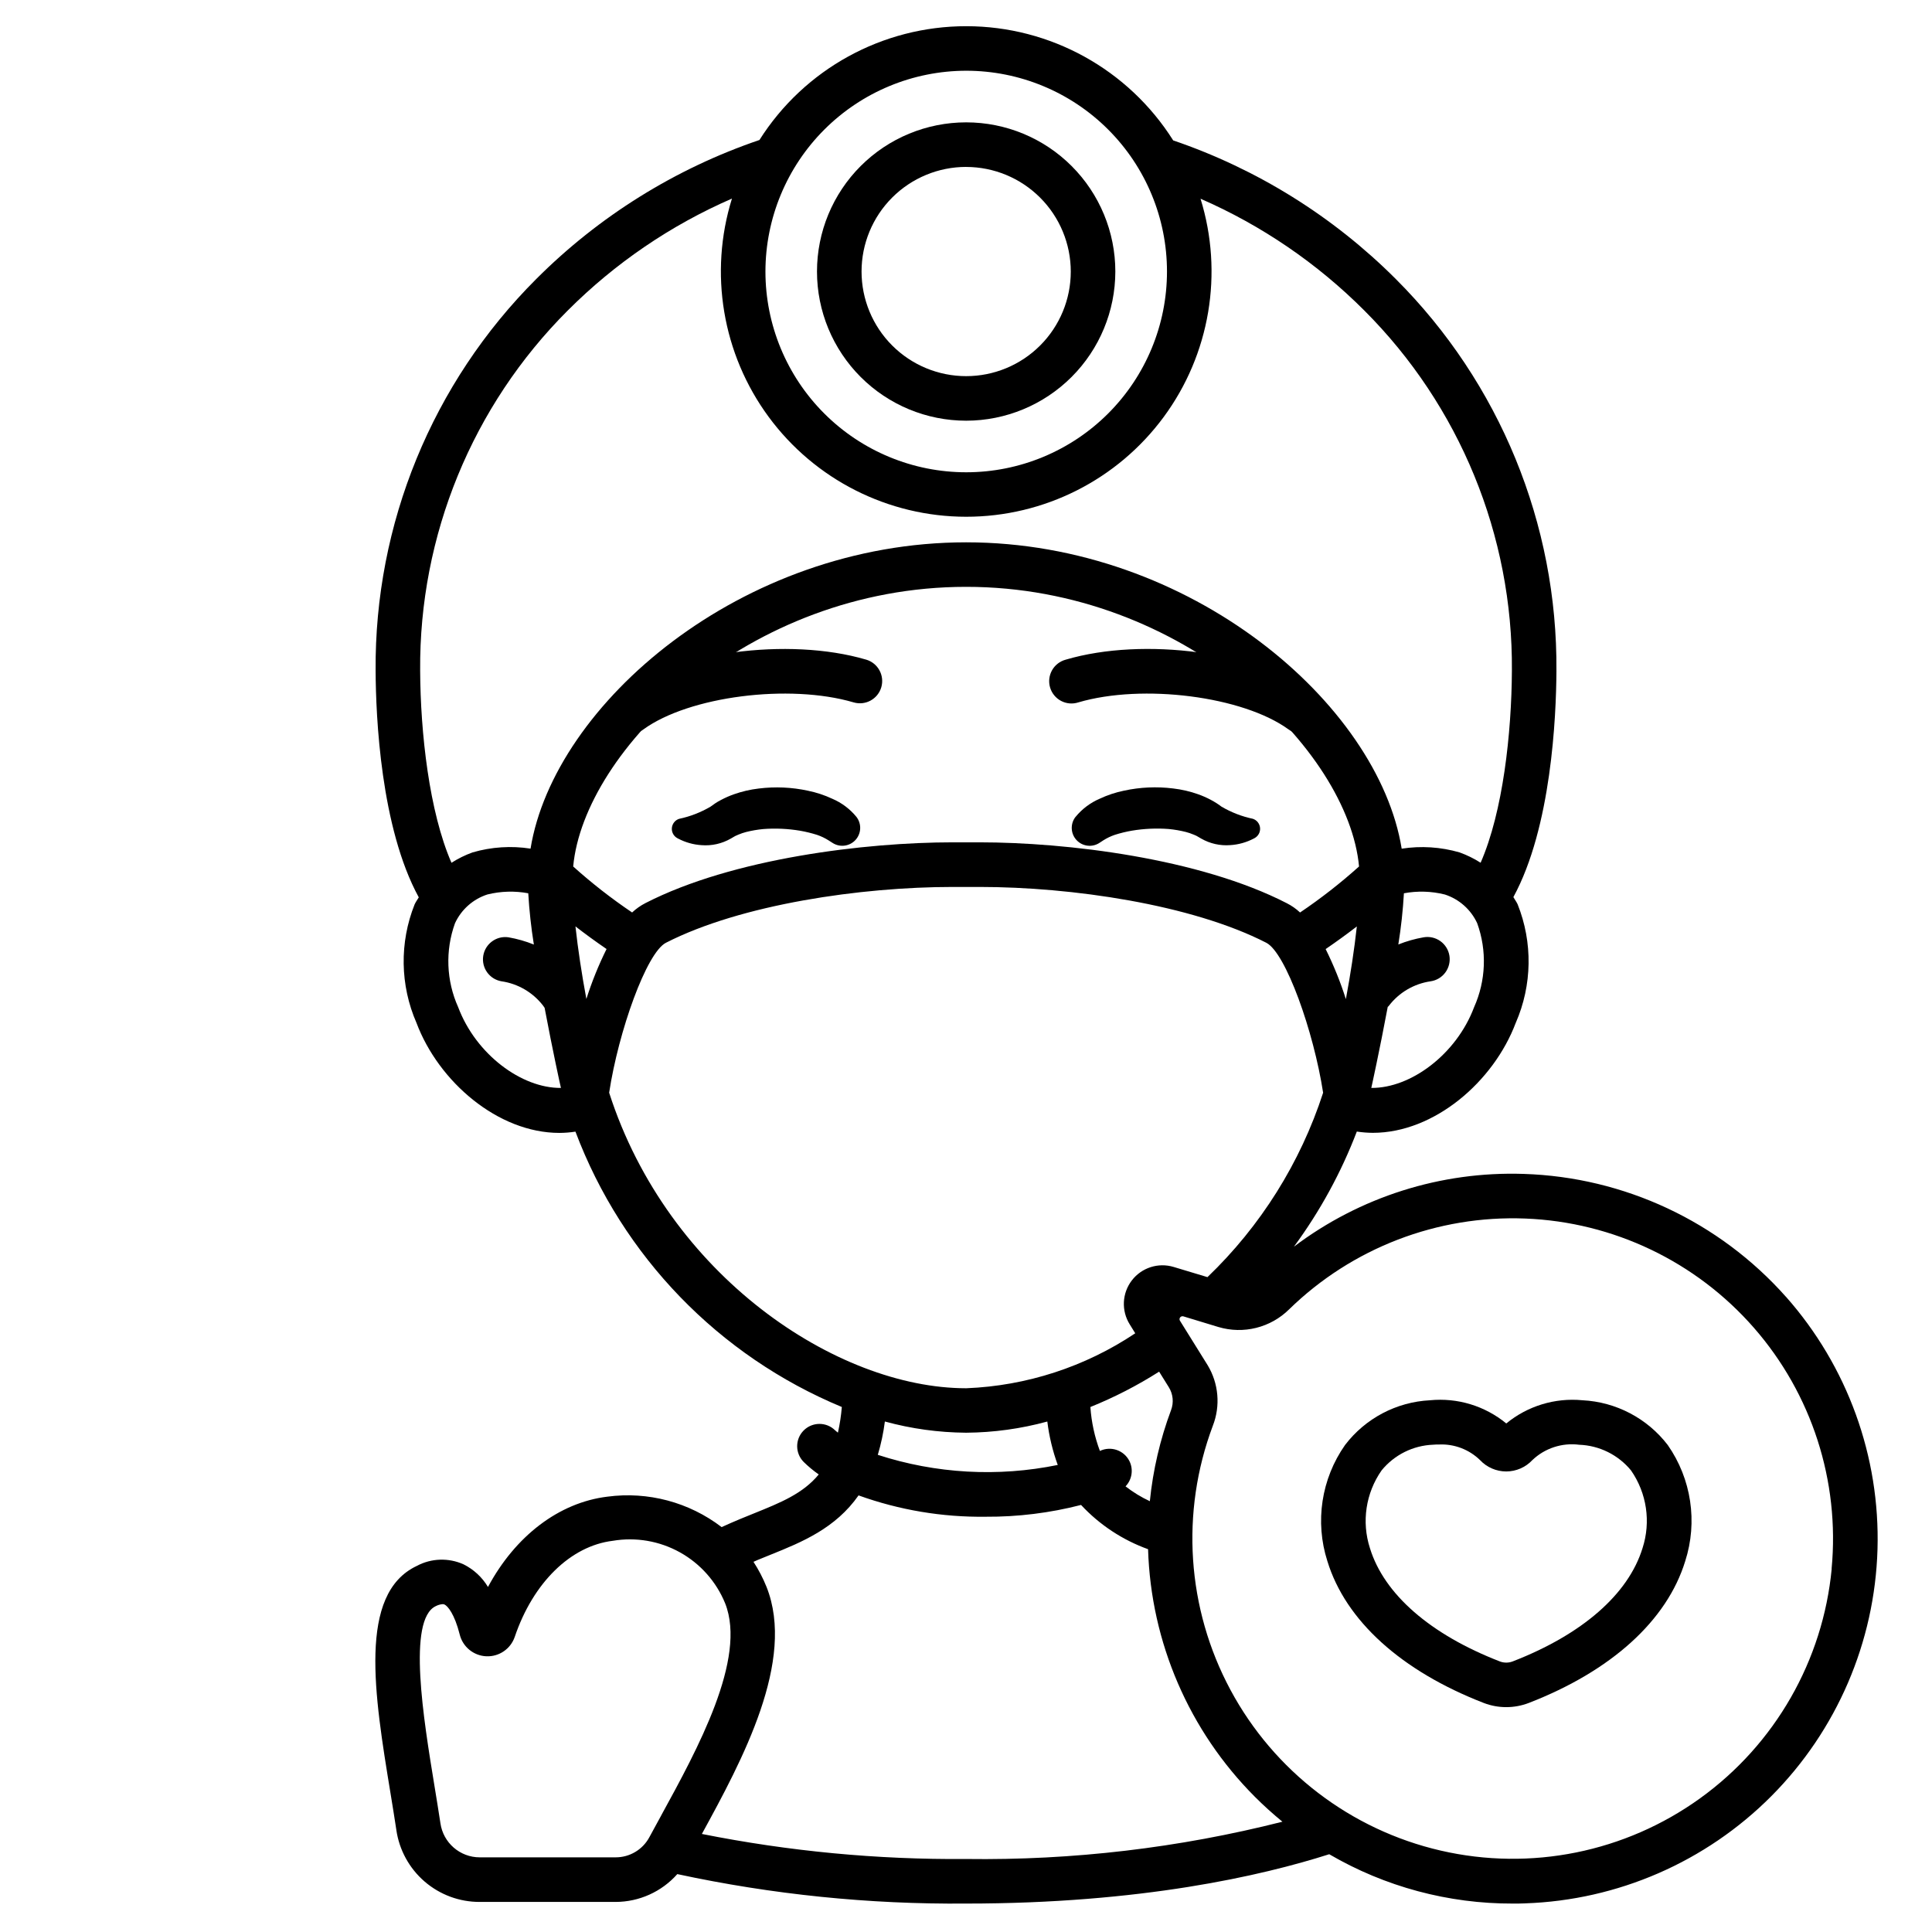 <?xml version="1.0" encoding="UTF-8"?>
<!-- Uploaded to: SVG Repo, www.svgrepo.com, Generator: SVG Repo Mixer Tools -->
<svg fill="#000000" width="800px" height="800px" version="1.1" viewBox="144 144 512 512" xmlns="http://www.w3.org/2000/svg">
 <g>
  <path d="m429.04 360.48c1.711-2.09 3.898-3.738 6.383-4.805 2.055-0.965 4.215-1.684 6.441-2.141 4.277-0.93 8.68-1.125 13.023-0.586 2.258 0.262 4.481 0.773 6.625 1.535 1.133 0.402 2.238 0.887 3.305 1.449 0.547 0.273 1.09 0.621 1.625 0.945 0.535 0.324 1.246 0.879 1.246 0.879h0.004c2.586 1.523 5.402 2.617 8.34 3.234 1.055 0.355 1.801 1.301 1.898 2.41 0.102 1.109-0.469 2.172-1.445 2.707l-0.227 0.121h-0.004c-1.926 1.012-4.047 1.605-6.219 1.738-2.684 0.211-5.371-0.395-7.707-1.734l-1.156-0.672c-0.301-0.133-0.562-0.293-0.891-0.395-0.648-0.273-1.316-0.5-2-0.68-1.5-0.379-3.023-0.641-4.562-0.789-3.262-0.246-6.535-0.098-9.758 0.441-1.527 0.266-3.039 0.633-4.516 1.102-1.078 0.367-2.106 0.859-3.066 1.469l-1.027 0.672c-1.945 1.266-4.519 0.934-6.086-0.777-1.562-1.711-1.664-4.301-0.234-6.129z"/>
  <path d="m363.6 366.72c-0.957-0.609-1.988-1.102-3.062-1.469-1.48-0.465-2.988-0.836-4.519-1.102-3.223-0.539-6.496-0.688-9.754-0.441-1.543 0.148-3.066 0.41-4.566 0.789-0.684 0.18-1.352 0.41-2 0.68-0.324 0.121-0.59 0.281-0.891 0.395l-1.156 0.672c-2.336 1.34-5.023 1.945-7.707 1.734-2.172-0.133-4.293-0.727-6.219-1.738l-0.219-0.117c-0.98-0.531-1.551-1.594-1.453-2.703 0.098-1.109 0.84-2.059 1.895-2.414 2.941-0.621 5.758-1.711 8.348-3.234 0 0 0.762-0.551 1.242-0.879 0.48-0.328 1.078-0.672 1.625-0.945 1.066-0.559 2.172-1.047 3.309-1.449 2.141-0.758 4.363-1.273 6.621-1.535 4.344-0.539 8.75-0.344 13.027 0.586 2.227 0.453 4.394 1.168 6.457 2.133 2.488 1.062 4.68 2.711 6.391 4.805 1.41 1.824 1.309 4.398-0.246 6.102-1.551 1.703-4.102 2.043-6.051 0.812z"/>
  <path d="m311.06 338.42c-2.555 0.004-4.82-1.641-5.613-4.074-0.793-2.43 0.07-5.094 2.137-6.598 15.043-10.941 45.266-15.023 65.969-8.934l-0.004-0.004c3.129 0.922 4.918 4.203 4 7.332-0.922 3.129-4.203 4.918-7.332 3.996-17.082-5.019-43.629-1.613-55.688 7.152-1.004 0.738-2.219 1.133-3.469 1.129z"/>
  <path d="m488.93 338.42c-1.246 0.004-2.461-0.391-3.469-1.129-12.062-8.766-38.609-12.172-55.691-7.152-1.516 0.496-3.168 0.352-4.578-0.391-1.41-0.746-2.461-2.027-2.91-3.559-0.449-1.527-0.262-3.176 0.523-4.566 0.781-1.387 2.094-2.398 3.637-2.809 20.715-6.102 50.926-2.016 65.969 8.93l-0.004 0.004c2.066 1.504 2.93 4.168 2.137 6.598-0.793 2.434-3.059 4.078-5.613 4.074z"/>
  <path d="m543.16 596.41c-2.019 0-4.019-0.371-5.906-1.09-21.934-8.496-36.66-21.848-41.484-37.598-3.344-10.426-1.613-21.812 4.676-30.773 5.387-7.07 13.617-11.41 22.5-11.863 7.293-0.723 14.574 1.488 20.234 6.144 5.648-4.637 12.902-6.848 20.18-6.148 8.91 0.445 17.18 4.785 22.609 11.863 6.266 8.977 7.981 20.371 4.625 30.793-4.848 15.742-19.574 29.086-41.465 37.57h-0.004c-1.902 0.73-3.926 1.102-5.965 1.102zm-17.797-69.602c-0.516 0-1.039 0-1.574 0.055-5.312 0.203-10.281 2.68-13.645 6.797-4.203 6.004-5.352 13.629-3.102 20.602 3.742 12.203 15.973 22.883 34.434 30.035h-0.004c1.098 0.418 2.305 0.418 3.398 0 18.426-7.141 30.656-17.801 34.418-30.023 2.258-6.965 1.129-14.586-3.051-20.598-3.394-4.129-8.395-6.606-13.738-6.801-4.531-0.582-9.086 0.906-12.398 4.055-1.793 1.926-4.305 3.019-6.938 3.023-2.637-0.004-5.148-1.098-6.949-3.023-2.891-2.812-6.82-4.305-10.852-4.121z"/>
  <path d="m400.05 255.49c-10.488 0-20.543-4.164-27.957-11.578-7.414-7.414-11.582-17.469-11.582-27.953 0-10.488 4.164-20.543 11.578-27.957 7.414-7.414 17.473-11.578 27.957-11.578s20.543 4.164 27.953 11.582c7.414 7.414 11.578 17.469 11.578 27.953-0.012 10.48-4.18 20.527-11.59 27.938-7.41 7.41-17.457 11.582-27.938 11.594zm0-67.254c-7.356-0.004-14.406 2.918-19.609 8.117-5.199 5.199-8.121 12.25-8.121 19.605 0 7.352 2.922 14.406 8.121 19.605s12.25 8.121 19.602 8.121c7.356 0 14.406-2.922 19.605-8.121 5.203-5.199 8.121-12.25 8.121-19.605-0.008-7.348-2.934-14.391-8.129-19.586-5.199-5.199-12.242-8.121-19.59-8.129z"/>
  <path d="m617.29 487.66c-17.707-19.941-42.844-31.719-69.5-32.562-21.906-0.73-43.402 6.078-60.891 19.289 6.906-9.375 12.516-19.637 16.672-30.512 1.406 0.215 2.824 0.328 4.246 0.336 16.285 0 32.016-13.566 37.875-29.156h0.004c4.356-9.984 4.531-21.301 0.488-31.414-0.32-0.68-0.758-1.254-1.125-1.898 10.059-18.477 11.348-47.73 11.414-59.977h-0.004c0.301-38.914-15.035-76.316-42.566-103.82-16.594-16.602-36.777-29.168-58.996-36.738-11.863-18.82-32.547-30.246-54.793-30.266-22.25-0.023-42.957 11.359-54.855 30.156-22.285 7.586-42.523 20.191-59.156 36.848-27.535 27.508-42.871 64.922-42.562 103.84 0.062 12.258 1.355 41.547 11.438 60.02-0.359 0.625-0.789 1.18-1.098 1.855-4.043 10.117-3.867 21.43 0.492 31.414 5.859 15.594 21.594 29.156 37.879 29.156 1.422-0.008 2.844-0.121 4.246-0.336 12.445 33.027 37.996 59.438 70.594 72.973-0.191 2.289-0.535 4.559-1.035 6.801-0.23-0.207-0.52-0.395-0.73-0.609h-0.004c-2.316-2.297-6.059-2.281-8.355 0.039-2.297 2.316-2.277 6.059 0.039 8.355 1.23 1.203 2.559 2.305 3.965 3.289-4.168 5.074-10.125 7.477-17.113 10.297-1.207 0.484-2.426 0.977-3.637 1.48-1.703 0.707-3.363 1.434-4.984 2.176-8.625-6.598-19.52-9.504-30.285-8.066-12.883 1.574-24.402 10.461-31.633 23.926h-0.004c-1.543-2.574-3.789-4.656-6.477-5.992-3.981-1.793-8.566-1.633-12.41 0.43-15.609 7.379-11.219 34.172-6.969 60.078 0.551 3.363 1.094 6.691 1.574 9.883l-0.004 0.004c0.77 5.305 3.426 10.156 7.484 13.66 4.059 3.504 9.246 5.426 14.605 5.41h35.996c6.262-0.004 12.219-2.688 16.375-7.375 25.137 5.41 50.801 8.031 76.516 7.809 46.355 0 78.355-7.363 96.246-13.074v-0.004c14.773 8.621 31.582 13.133 48.688 13.078 1.062 0 2.137 0 3.207-0.051v-0.004c24.582-0.828 47.922-10.992 65.273-28.418 17.352-17.43 27.41-40.816 28.133-65.398 0.719-24.582-7.953-48.516-24.254-66.934zm-116.62-78.883c-1.445-4.551-3.238-8.984-5.359-13.262 2.812-1.918 5.629-3.965 8.266-5.996-0.664 6.051-1.68 12.715-2.906 19.258zm33.977 2.148c-4.691 12.484-16.793 21.488-27.238 21.387 0.051-0.195 2.211-10.023 4.359-21.496l0.004 0.004c0.129-0.066 0.238-0.172 0.312-0.297 2.691-3.508 6.644-5.824 11.02-6.465 1.566-0.219 2.981-1.059 3.922-2.332 0.941-1.27 1.336-2.867 1.09-4.434-0.246-1.562-1.113-2.961-2.398-3.883-1.289-0.918-2.891-1.285-4.453-1.012-2.289 0.398-4.531 1.035-6.691 1.898 0.727-4.496 1.219-9.023 1.48-13.566 3.594-0.672 7.285-0.562 10.832 0.32 3.801 1.227 6.91 3.984 8.586 7.609 2.625 7.246 2.328 15.23-0.824 22.266zm-134.59-248.18c14.109 0 27.645 5.606 37.621 15.586 9.98 9.977 15.586 23.512 15.586 37.621 0 14.113-5.606 27.645-15.586 37.625-9.977 9.977-23.512 15.582-37.621 15.582-14.113 0-27.645-5.606-37.625-15.582-9.977-9.98-15.582-23.512-15.582-37.625 0.016-14.105 5.625-27.629 15.602-37.605 9.973-9.973 23.496-15.586 37.605-15.602zm-105.58 63.527c12.508-12.527 27.266-22.586 43.5-29.648-6.137 19.73-2.527 41.203 9.719 57.844 12.25 16.641 31.68 26.469 52.34 26.477 20.664 0.008 40.102-9.809 52.359-26.441 12.258-16.633 15.879-38.105 9.758-57.84 16.191 7.062 30.91 17.109 43.391 29.609 25.309 25.285 39.406 59.676 39.125 95.453-0.082 16.531-2.363 37.391-8.289 50.91-1.75-1.117-3.617-2.031-5.566-2.734-4.984-1.449-10.223-1.789-15.352-0.992-6.211-38.316-55.863-81.188-115.43-81.188-59.57 0-109.21 42.871-115.43 81.176-5.125-0.797-10.367-0.457-15.348 0.992-1.969 0.707-3.848 1.633-5.606 2.758-5.902-13.531-8.219-34.379-8.301-50.938-0.277-35.77 13.82-70.156 39.129-95.438zm-29.051 184.65c-3.164-7.031-3.465-15.016-0.844-22.266 1.676-3.625 4.789-6.387 8.586-7.613 3.547-0.875 7.238-0.984 10.828-0.316 0.266 4.551 0.762 9.086 1.484 13.586-2.172-0.871-4.43-1.516-6.734-1.918-3.195-0.465-6.168 1.723-6.68 4.91-0.508 3.188 1.633 6.191 4.812 6.746 4.391 0.633 8.355 2.953 11.059 6.469 0.117 0.195 0.25 0.383 0.391 0.562 2.137 11.359 4.262 21.039 4.328 21.23-10.426 0.105-22.535-8.906-27.23-21.391zm30.477-37.301c2.844-30.699 46.215-74.102 104.13-74.102 57.914-0.004 101.3 43.398 104.13 74.102-4.922 4.422-10.145 8.5-15.633 12.199-1.043-0.984-2.227-1.809-3.508-2.457-23.184-11.926-58.371-16.137-81.438-16.137h-7.086c-23.066 0-58.254 4.211-81.438 16.098h0.004c-1.293 0.66-2.484 1.496-3.543 2.492-5.484-3.699-10.703-7.773-15.625-12.195zm3.492 35.113c-1.219-6.535-2.234-13.191-2.891-19.227 2.625 2.031 5.434 4.074 8.242 5.996v-0.004c-2.121 4.269-3.91 8.699-5.352 13.246zm6.039 24.84c2.473-16.266 9.883-37.051 15.031-39.723 19.918-10.195 51.758-14.801 76.043-14.801h7.086c24.285 0 56.129 4.606 76.004 14.801 5.148 2.672 12.535 23.469 15.043 39.734-6.027 18.566-16.559 35.355-30.652 48.867l-8.941-2.691c-4.082-1.242-8.508 0.176-11.105 3.566-2.598 3.387-2.816 8.031-0.551 11.648l1.461 2.363h-0.004c-13.293 8.883-28.781 13.926-44.758 14.562h-0.102c-34.223-0.027-78.973-29.84-94.555-78.316zm137.9 97.676c-1.422-2.91-4.926-4.129-7.848-2.734-1.398-3.738-2.246-7.66-2.523-11.641 6.348-2.562 12.445-5.699 18.219-9.371l2.551 4.098c1.148 1.824 1.371 4.082 0.609 6.098-2.902 7.773-4.793 15.883-5.621 24.137-2.289-1.062-4.449-2.387-6.441-3.934 1.707-1.781 2.129-4.434 1.055-6.652zm-19.016 0.977h0.004c-15.863 3.246-32.297 2.324-47.695-2.68 0.867-2.887 1.492-5.84 1.875-8.832 7.004 1.918 14.227 2.914 21.488 2.969h0.102c7.25-0.055 14.465-1.051 21.461-2.965 0.48 3.934 1.41 7.801 2.769 11.523zm-105.09 92.891c-1.098 2-2.152 3.938-3.148 5.777-1.77 3.285-5.203 5.328-8.934 5.32h-36.012c-5.242 0-9.684-3.863-10.418-9.055-0.492-3.25-1.043-6.613-1.602-10.02-2.867-17.492-7.199-43.918 0.367-47.496 0.562-0.293 1.18-0.473 1.812-0.527 0.172-0.008 0.348 0.027 0.504 0.098 0.859 0.395 2.668 2.531 4.027 7.93v0.004c0.805 3.277 3.676 5.633 7.051 5.785 3.371 0.148 6.441-1.941 7.535-5.137 4.859-14.355 14.812-24.113 25.977-25.465 6.109-1.035 12.387 0.043 17.801 3.055 5.414 3.012 9.641 7.777 11.984 13.512 5.812 14.664-7.344 38.68-16.957 56.23zm80.785 11.535c-23.504 0.188-46.961-2.039-70.008-6.637 10.695-19.527 24.914-45.914 17.137-65.465-0.934-2.324-2.094-4.555-3.461-6.652 0.375-0.16 0.719-0.332 1.102-0.488 1.168-0.484 2.336-0.961 3.504-1.426 8.266-3.324 17.129-6.969 23.242-15.691h-0.004c10.801 3.891 22.207 5.805 33.684 5.656 8.523 0.055 17.023-0.996 25.281-3.125 4.902 5.269 10.992 9.289 17.762 11.73 0.75 24.691 10.883 48.168 28.34 65.648 2.332 2.328 4.754 4.516 7.266 6.57-27.395 6.945-55.586 10.266-83.844 9.879zm229.41-76.938c-2.312 24.359-15.02 46.539-34.871 60.848-19.848 14.312-44.906 19.363-68.746 13.863-23.844-5.504-44.152-21.027-55.723-42.59-11.57-21.559-13.273-47.066-4.676-69.973 2.07-5.293 1.559-11.242-1.387-16.102l-7.301-11.73-0.004 0.004c-0.18-0.281-0.168-0.645 0.035-0.91 0.199-0.262 0.547-0.371 0.863-0.273l9.309 2.828c3.25 0.961 6.695 1.039 9.984 0.215 3.289-0.82 6.293-2.508 8.707-4.887 16.684-16.289 39.332-25 62.633-24.082 23.297 0.918 45.191 11.383 60.543 28.934 15.348 17.551 22.801 40.641 20.609 63.855z"/>
 </g>
</svg>